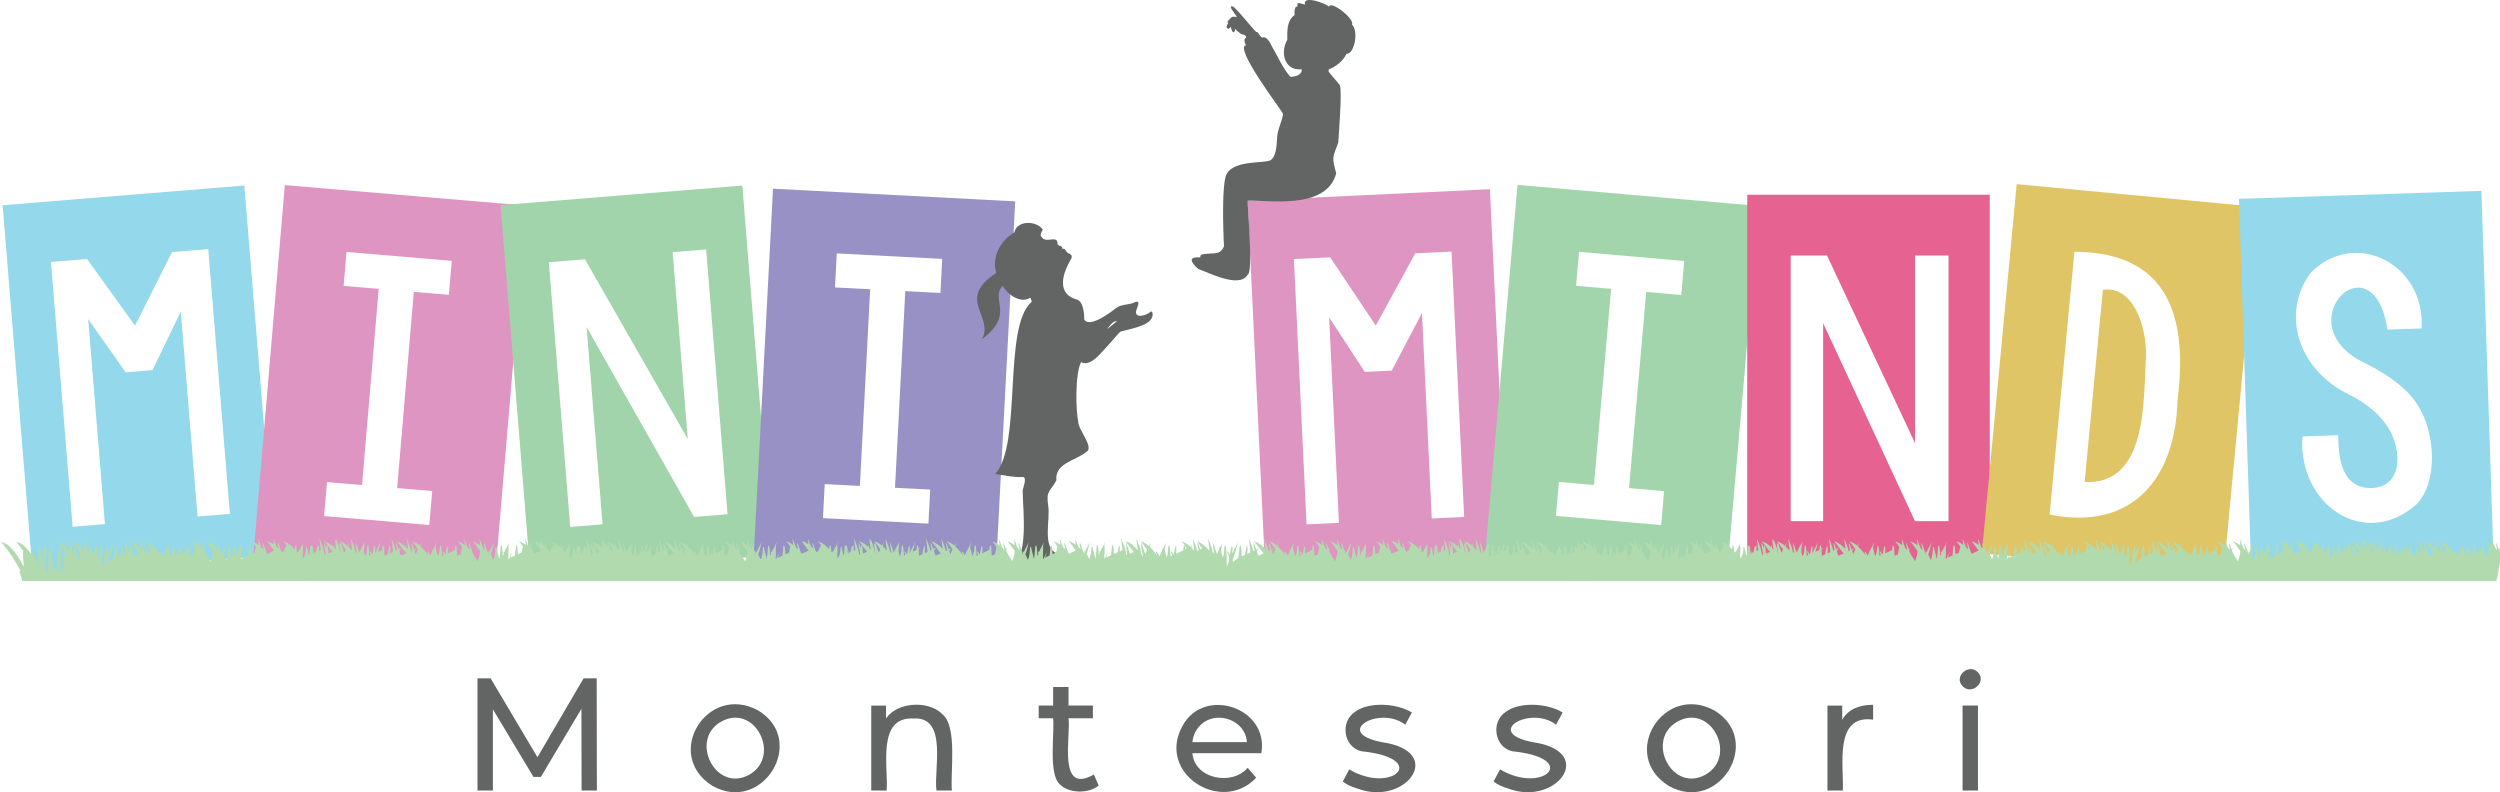<?xml version="1.0" encoding="UTF-8"?><svg id="a" xmlns="http://www.w3.org/2000/svg" width="440" height="139.43" viewBox="0 0 440 139.43"><g><path d="M102.36,139.14l-.03-14.39-7.14,11.99h-1.3l-7.14-11.9v14.3h-2.71v-19.75h2.31l8.24,13.88,8.12-13.88h2.31l.03,19.75h-2.71Z" fill="#636464"/><path d="M125.41,138.32c-8.75-5.43-1.01-18.14,8-13.3,8.76,5.25,.85,18.28-8,13.3Zm6.59-2.05c5.56-3.34,.76-12.65-5.16-9.21-5.62,3.3-.74,12.68,5.16,9.21Z" fill="#636464"/><path d="M165.85,125.69c2.71,2.17,1.38,10.31,1.68,13.44h-2.71c-.53-3.51,2.07-13.06-4.03-12.67-6.54-.39-4.41,8.71-4.74,12.67h-2.71v-14.95h2.6v2.26c2.04-2.95,7.51-3.19,9.92-.75Z" fill="#636464"/><path d="M193.36,138.26c-1.75,1.48-5.28,1.37-6.77-.17-2.16-1.7-.94-9.26-1.24-11.68h-2.54v-2.23h2.54v-3.27h2.71v3.27h4.29v2.23h-4.29c.45,3.02-2.02,13.62,4.46,9.9l.85,1.95Z" fill="#636464"/><path d="M221.99,132.56h-12.13c.39,4.58,7.02,5.78,9.73,2.57l1.5,1.75c-6.2,6.55-17.61-.86-12.96-9.14,3.79-7,15.27-3.2,13.86,4.82Zm-10.59-5.05c-.87,.79-1.39,1.83-1.54,3.1h9.59c-.22-3.89-5.32-5.65-8.05-3.1Z" fill="#636464"/><path d="M238.98,138.81c-1.13-.33-2.01-.75-2.65-1.26l1.13-2.14c7.61,4.5,14.29-1.96,2.13-3.19-3.11-.73-3.8-5.18-1.09-6.95,2.45-1.81,7.33-1.5,9.99,.13l-1.16,2.14c-4.54-3.48-12.99,1.44-3.98,3.1,11.19,1.69,4.05,11.3-4.37,8.17Z" fill="#636464"/><path d="M265.52,138.81c-1.13-.33-2.01-.75-2.65-1.26l1.13-2.14c7.61,4.5,14.29-1.96,2.13-3.19-3.11-.73-3.8-5.18-1.09-6.95,2.45-1.81,7.33-1.5,9.99,.13l-1.16,2.14c-4.54-3.48-12.99,1.44-3.98,3.1,11.19,1.69,4.05,11.3-4.37,8.17Z" fill="#636464"/><path d="M293.7,138.32c-8.75-5.43-1.01-18.14,8-13.3,8.76,5.25,.85,18.28-8,13.3Zm6.59-2.05c5.56-3.34,.76-12.65-5.16-9.21-5.62,3.3-.74,12.68,5.16,9.21Z" fill="#636464"/><path d="M326.31,124.72c.92-.45,2.04-.68,3.36-.68v2.62c-6.97-.99-5.12,8.29-5.33,12.47h-2.71v-14.95h2.6v2.51c.47-.87,1.17-1.52,2.09-1.98Z" fill="#636464"/><path d="M345.45,120.8c-1.71-1.67,1.01-4.12,2.62-2.52,1.71,1.66-1.01,4.16-2.62,2.52Zm-.04,3.38h2.71v14.95h-2.71v-14.95Z" fill="#636464"/></g><g><path d="M48.32,97.7l-5.32-65.05L.46,36.12,5.78,101.18l42.55-3.48ZM8.95,46.1l6.37-.52,8.44,11.74,6.52-12.96,6.37-.52,3.81,46.6-5.69,.47-2.95-36.08-4.98,10.31-4.73,.39-6.59-9.37,2.95,36.08-5.69,.47-3.81-46.6Z" fill="#93d8eb"/><path d="M87.15,101.23l5.52-65.04-42.54-3.61-5.52,65.04,42.54,3.61Zm-29.6-16.38l6.17,.52,2.93-34.53-6.17-.52,.51-5.98,18.52,1.57-.51,5.98-6.17-.52-2.93,34.53,6.17,.52-.51,5.98-18.52-1.57,.51-5.98Z" fill="#df95c1"/><path d="M135.91,97.72l-5.26-65.06-42.55,3.44,5.26,65.06,42.55-3.44Zm-39.33-51.57l6.37-.52,18.1,31.65-2.66-32.9,5.89-.48,3.77,46.6-5.89,.48-18.92-33.43,2.81,34.73-5.69,.46-3.77-46.6Z" fill="#a1d4ab"/><path d="M175.26,100.62l3.42-65.18-42.63-2.23-3.42,65.18,42.63,2.23Zm-30.11-15.42l6.19,.32,1.81-34.61-6.19-.32,.31-5.99,18.56,.97-.31,5.99-6.19-.32-1.81,34.61,6.19,.32-.31,5.99-18.56-.97,.31-5.99Z" fill="#9891c6"/><path d="M265.32,98.5l-3.1-65.2-42.64,2.02,3.1,65.2,42.64-2.02Zm-37.59-52.91l6.38-.3,8.03,12.02,6.95-12.73,6.38-.3,2.22,46.7-5.7,.27-1.72-36.16-5.33,10.14-4.74,.22-6.27-9.59,1.72,36.16-5.7,.27-2.22-46.7Z" fill="#df95c1"/><path d="M303.93,101.28l5.68-65.02-42.53-3.72-5.68,65.02,42.53,3.72Zm-29.56-16.46l6.17,.54,3.02-34.52-6.17-.54,.52-5.98,18.51,1.62-.52,5.98-6.17-.54-3.02,34.52,6.17,.54-.52,5.98-18.51-1.62,.52-5.98Z" fill="#a3d5ac"/><path d="M350.2,99.54V34.27h-42.69V99.54h42.69Zm-35.04-54.57h6.39l15.49,33.01V44.97h5.9v46.75h-5.9l-16.17-34.85v34.85h-5.71V44.97Z" fill="#e66391"/><path d="M377.69,62.76c.17-5.53-2.39-12.58-7.59-11.75l-3.2,33.83c11.09,.52,10.31-14.24,10.79-22.07Z" fill="#dfc565"/><path d="M391.3,101.41l6.14-64.98-42.5-4.02-6.14,64.98,42.5,4.02Zm-26.2-57.1c16.97,.08,19.94,12,18.14,26.22-.38,13.48-7.77,22.98-22.51,20.04l4.37-46.26Z" fill="#dfc565"/><path d="M438.88,98.82l-2.15-65.23-42.67,1.41,2.15,65.23,42.67-1.41Zm-32.23-50.78c7.8-7.93,20.27-1.57,19.55,9.77l-6,.2c-2.6-16.72-18.3-.76-3.87,5.94,4.59,2.3,7.7,4.82,9.3,7.54,2.94,4.71,3.58,13.33-.4,17.35-9.16,7.94-20.78,.02-20.01-12.03l6.29-.21c.06,4.62,.85,9.36,5.92,9.3,6.01-.29,5.17-7.84,2.39-11.36-1.45-1.99-3.56-3.67-6.32-5.07-9.01-4.28-12.11-14.26-6.86-21.42Z" fill="#93d8eb"/></g><path d="M237.94,4.34c.6-.96-3.8-4.37-4.02-3.15-.56-.61-4.72-2.1-4.23-.41-.7,0-1.45-.78-1.36,.42-.52-.27-.54,1.1-.48,1.43-1.4,1.05-1.3,2.84-1.29,4.39-1.29,2.2-.5,5.5,2.52,5.17,.19,.99-1.23,1.36-1.98,1.32-1.27-1.37-2.32-3.81-3.29-5.43-.26-.58-.91-1.81-1.67-1.46-.09,0-.52-.48-.64-.68-.11-.33-.22-.31-.41-.3-.73-.72-3.15-3.78-4-4.45-1.37-.51,.72,1.67,.56,1.84,0,0-.7-.28-1.06,.15-.39,.48-.77,.7-.41,.84,0,0-.41,.63-.26,.89,.3,.4,.62-.06,.69-.23,0,0,.23,1.23,.57,.97,.34-.26,.1-.66,.1-.66,0,0,.91,1.01,1.46,1.09,.55,.08,.61,.5,.59,.54-.54,.2-.23,1.16,0,1.33-2.3,.28,6.12,11.32,6.33,11.84,.55,.41-.79,2.65-.88,4.29-.09,1.64-.18,3.49-1.18,4.12-1,.64-7.21-.21-7.94,3.06-.73,3.27-.24,12.06-.24,12.06,0,0-.35,1.13-1.37,1.22-1.22,.19-3.05-.05-2.77,.75-2.09-.12-1.88,.73-.39,2.05,1.57,.49,7.26,3.55,8.7,1,1.04-.36-.09-12.19,0-13.02,3.06-.22,13.88,1.82,15.58-4.82-.75-2.83-.7-2.63,.36-5.39,0-.42,.76-9.27,.26-10.14-.63-.84-1.36-1.56-1.98-2.4,.02-.12,.04-.24,.07-.36,1.32-.54,2.46-1.43,3.1-2.73,1.48,.01,2.14-4.15,.96-5.15Z" fill="#636464"/><path d="M202.45,54.9c-.48,.48-2.37,1.18-2.52,.15-.04-.61,.57-1.29,.39-1.86-.13-.15-.38-.09-.57-.01-1.04,.54-2.33,.3-3.26,1.01-1.16,.88-4.66,3.53-5.66,2.08,0,0,.07-3-1.18-3.51-3.9-1.01-2.56-4.78-1.15-7.17,.36-.59-.1-.92-.61-1.08-.29-.23-.44-.95-.92-.68,.09-.64-.64-.44-.85-.87,.13-1.65-1.92-.16-2.65-1.09-.62-.45-.16-.98,.06-1.47-1.12-1.61-4.58-1.66-5,.5-2.6,1.55-3.97,4.41-3.2,7.14-7.17,4.69-.27,7.62-2.51,11.67,5.93-4.46,1.36-6.99,3.66-9.39,.84,1.52,3.15,3.18,4.85,2.07,.13,.2,.18,.49,.26,.72-5.18,4.35-1.63,25.05-6.43,30.3,1.25,.2,3.45,.66,4.83,.54,.85-.04,.07,1.95,0,2.34,.08,4.16,.81,9.14-1.01,12.98l10.11-.24c-1.16-.61-2.32-1.25-3.49-1.84-2.06-1.42-.74-5.84-1.11-8.16-.44-2.84,.38-2.42,1.44-4.51-.33-2.98,3.35-3.43,5.24-4.96,1.52-.81-1.46-3.9-1.41-5.44-.38-1.58-.61-8.13,.51-10.41,0,0,1.08,1.02,3.29-1.34,2.21-2.36,3.32-3.77,3.61-3.99,1.11-.37,4.78-.91,5.49-2.33,.44-.74,.1-1.5-.22-1.15Zm-7.61,3.06c.48-.67,1.04-1.5,1.75-1.44l-1.75,1.44Z" fill="#636464"/><g><path d="M280.78,100.29c.03-.16,.22-1.63,.21-1.23,0-.77,.26-1.58-.08-2.31,.07-.09,.18-.17,.19-.29,0,0-.23,.14-.24,.15-.5-1.6-.53-1.23-.27,.17h-.01c-.56-.51-.61-1.34-.96-2,.04,.35,.11,.85,.13,1.2-.33-.34-.77-.5-1.18-.68-.04-.05-.07,.06-.04,.06,.3,.24,.46,.6,.69,.91-.11,.42-.2,.85-.26,1.28-.2,.08-.4,.17-.59,.26,0-.34-.04-.78-.07-1.12,.05-.06,.13-.13,.14-.22-.02,0-.13,.08-.15,.09-.04-.12,0-.75-.24-.51-.06,.2-.05,.5-.09,.71-.32,.19-.9,.46-1.25,.61,.1-2.17-.19-1.31-.42,.18l-.05,.02c-.09-.16-.24-.36-.34-.51h0c-.28,0,.07,.46,.08,.62-.09,.04-.18,.08-.27,.12-.03-.14-.03-2.32-.35-1.7-.06,.56-.05,1.25-.39,1.74-.15-.5-.27-1.06-.38-1.55,0,0,0,0,0-.02,.08-.31,.16-.64,.21-.9-.01,0,0,0,0,0-.31,.77-.8,1.53-1.11,2.37-.12-.23-.29-.48-.44-.68-.29-.04,.08,.52,.09,.68-.41-.58-.88-1.13-1.39-1.59,.06-.27,.14-.57,.18-.78-.01,0,0,0,0,0-.05,.2-.19,.47-.31,.66-.35-.36-.81-.55-1.25-.74-.04-.05-.07,.06-.04,.06,.4,.35,.61,.88,.98,1.27-.13,.28-.27,.6-.4,.91-.06-.2-.13-.4-.2-.6,.12-.15,.31-.29,.36-.48-.03,.02-.41,.25-.44,.27-.55-1.73-.58-1.41-.29,.16l-.22,.11c-.18-.77-.47-1.5-.78-2.22,.08,.59,.13,1.26,.21,1.84-.52-.57-1.14-1.07-1.87-1.33-.04-.05-.07,.06-.04,.06,.57,.64,1.03,1.4,1.6,2.05-.28,.12-.66,.28-.94,.4-.09-.29-.19-.58-.29-.87,.12-.15,.31-.29,.36-.48,0,0-.24,.15-.25,.16,.04-.04,.08-.1,.08-.16,0,0-.29,.18-.3,.18-.52-1.64-.55-1.29-.27,.17,0,0-.22,.11-.22,.11-.18-.74-.46-1.45-.76-2.15,.09,.78,.2,1.61,.25,2.4-.06,.03-.44,.2-.49,.22,.1-2.21-.2-1.34-.43,.18-.2,.08-.39,.17-.58,.25,0-.34-.04-.75-.07-1.08,.07-.09,.18-.17,.19-.29,0,0-.2,.12-.21,.13-.05-.13,.01-.77-.25-.55-.07,.21-.06,.53-.09,.76-.1,.06-.61,.31-.7,.35,.22-.77,.31-1.19,.45-1.78,0,0,0,0,0,0h0s0,0,0,0c0,0,0,0,0,0-.01,0,0,0,0,0h0c-.24,.67-.7,1.29-.96,2.01h-.02c.1-2.2-.2-1.33-.43,.19h-.03c-.09-.16-.24-.36-.35-.52-.29-.05,.07,.49,.08,.65-.09,.04-.19,.08-.28,.12,0-.14-.07-2.49-.36-1.67-.07,.56-.03,1.28-.36,1.77-.38-.84-.21-1.76,.04-2.55,0,0,0,0,0,0,0,0,0,0,0,0h0s0,0,0,0c-.01,0,0,0,0,0h0c-.05,.21-.2,.48-.32,.69,.06-.25,.13-.51,.16-.69-.01,0,0,0,0,0h0s0,0,0,0c-.23,.65-.67,1.23-.92,1.93-.81-2.43-.79-2.19-.41,.16-.07-.11-.2-.3-.28-.4,0,0,0,0,0,0-.17-.78-.47-1.54-.79-2.27,.09,.69,.16,1.43,.23,2.12-.22-.25-.44-.48-.69-.7,.07-.29,.15-.6,.19-.83-.01,0,0,0,0,0h0s0,0,0,0c-.06,.21-.2,.49-.33,.7-.36-.37-.83-.59-1.29-.78-.04-.05-.07,.06-.04,.06,.42,.37,.63,.92,1.02,1.32-.09,.19-.19,.42-.28,.63-.14-.3-.76-2.58-.66-1.42-.45-1.26,.12,1.6,.13,1.95-.09-.43-.17-.9-.3-1.32,0-.01,0-.04,.01-.05h-.02c-.16-.57-.4-1.12-.64-1.68,.02,.15,.06,.45,.07,.59-.08-.18-.17-.41-.25-.59,.09,.61,.13,1.3,.22,1.92-.09-.1-.18-.2-.28-.29,.04-.31-.05-.7-.17-.16-.41-.43-.94-.75-1.49-.96-.04-.05-.07,.06-.04,.06,.51,.51,.83,1.2,1.34,1.71,0,.03-.01,.06-.02,.09-.14,.06-.53,.24-.67,.29-.02-.43-.08-.95-.14-1.37-.2-.33-.24,.28-.24,.41-.13-.33-.22-.68-.36-1-.15,.69,.33,1.48,.19,2.2-.04,.02-.08,.03-.11,.05-.05-.34-.13-.72-.23-1.05,.05-.06,.13-.13,.14-.22-.01,0-.15,.09-.17,.1-.16-.61-.42-1.2-.66-1.78,.09,.66,.15,1.39,.23,2.05l-.29,.15c0-.27,.06-1.51-.17-.71-.04-.85-.35,.72-.39,.98l-.1,.05c-.05-.06-.11-.17-.16-.23-.2-.08-.08,.23-.04,.31l-.18,.08c-.04-.14-.03-1.79-.32-1.4-.33-.38-.27,1.55-.36,1.7-.02,0-.04,.02-.06,.03-.17-.49-.23-1.08-.4-1.53-.12-.07-.13,.12-.14,.2-.01,.71-.1,1.17-.49,1.83-.25-.69,.11-1.62-.11-2.3,.05-.23,.11-.43,.14-.6-.01,0,0,0,0,0-.2,.6-.6,1.1-.85,1.75,0,0-.04-.06-.05-.06-.16-.08-.12,.16-.07,.24-.06-.07-.12-.15-.18-.22-.02-.29-.07-.73-.11-1.01-.25-.34-.23,.45-.26,.58-.36-.37-.77-.78-1.22-1.05,.02-.08,.04-.17,.05-.23-.01,0,0,0,0,0h0s0,0,0,0c0,0-.05,.16-.08,.21-.12-.04-.77-.42-.69-.23,.21,.17,.35,.39,.49,.62-.22,.35-.38,.71-.57,1.14,0,0-.04-.06-.05-.06-.16-.08-.12,.16-.07,.24-.45-.49-.5-1.22-.78-1.81-.12,.29,.05,.7,.09,1.02-.13-.13-.27-.26-.41-.38-.14-.46-.34-.9-.53-1.34,.03,.27,.1,.72,.11,.99-.14-.11-.98-.59-.98-.42-.07-.02-.23-.14-.17,0,.47,.44,.74,1.07,1.19,1.53,0,0,0,0,0,0-.35,.19-.89,.43-1.25,.58-.32-.62-.46-1.35-.74-1.99-.13,.37,.09,.84,.12,1.24-.05-.05-.09-.1-.14-.15,.03-.03,.05-.08,.05-.12-.02,.01-.09,.06-.11,.07-.06-.06-.12-.12-.18-.17-.16-.54-.39-1.06-.6-1.57,.04,.33,.11,.81,.12,1.15-.11-.16-1.2-.78-1.16-.57,.28,.22,.44,.56,.65,.85-.1,.35-.17,.7-.23,1.06-.13,.06-.51,.22-.64,.28-.03-.14-.03-1.96-.34-1.47-.06,.41-.12,1.29-.18,1.7-.27,.12-.55,.25-.81,.4,.13-.4,.26-.72,.35-1.05,0,0,0,0,0,0-.11,.22-.39,.79-.58,1.18-.05,.03-.09,.06-.14,.09,.03-.79,.06-1.59,.04-2.38,.05-.23,.11-.46,.14-.63-.01,0,0,0,0,0-.21,.61-.62,1.14-.87,1.8-.02-.03-.06-.09-.08-.11-.22-.08-.06,.26-.02,.36-.06,.13-.12,.27-.18,.41-.02-.57-.06-1.22-.16-1.77-.31-.35-.25,1.15-.31,1.26-.02,.16-.11,.91-.12,1.06-.18-.67-.38-1.35-.51-2.04,0-.14-.19-.14-.18,.02-.04,.7-.07,1.56-.39,2.16-.12-.3-.28-.63-.44-.91,.29-.85,.45-1.58,.59-2.24-.01,0,0,0,0,0-.21,.61-.62,1.14-.87,1.8-.02-.03-.06-.09-.08-.11-.22-.08-.06,.26-.02,.36-.02,.04-.03,.07-.05,.11-.25-.67-.46-1.37-.72-2.03-.13,.39,.11,.89,.13,1.31-.57-.52-.62-1.35-.98-2.02,.04,.35,.11,.85,.13,1.2-.11-.17-1.25-.84-1.22-.62,.47,.44,.74,1.07,1.19,1.53,.06,.6-.26,1.44-.41,1.86-.38-.67-.9-1.24-1.08-2,.07-.09,.18-.17,.19-.29,0,0-.23,.14-.24,.15-.5-1.59-.53-1.23-.27,.17h-.01c-.56-.51-.61-1.34-.96-2,.04,.35,.11,.85,.13,1.2-.11-.17-1.24-.84-1.22-.62,.3,.24,.46,.6,.69,.91-.11,.42-.2,.85-.26,1.28-.2,.08-.4,.17-.59,.26,0-.34-.04-.78-.07-1.12,.05-.06,.13-.13,.14-.22-.02,0-.13,.08-.15,.09-.05-.13,0-.74-.24-.51-.06,.2-.05,.5-.09,.71-.32,.19-.9,.46-1.25,.61,.1-2.17-.19-1.31-.42,.18l-.05,.02c-.09-.16-.24-.36-.34-.51-.28-.05,.06,.47,.07,.62-.09,.04-.18,.08-.27,.12,0-.13-.07-2.46-.36-1.65-.05,.54-.05,1.21-.38,1.69-.15-.5-.27-1.07-.39-1.57,.08-.31,.16-.64,.21-.9-.01,0,0,0,0,0-.31,.77-.8,1.53-1.11,2.37-.12-.23-.29-.48-.44-.68-.29-.04,.08,.52,.09,.68-.41-.58-.88-1.13-1.39-1.59,.06-.27,.14-.57,.18-.78-.01,0,0,0,0,0h0s0,0,0,0c-.05,.2-.19,.47-.31,.66-.11-.17-1.32-.92-1.29-.68,.4,.35,.61,.88,.98,1.27-.13,.28-.27,.6-.4,.91-.06-.2-.13-.4-.2-.6,.12-.15,.31-.29,.36-.48-.02,.01-.41,.26-.44,.27-.55-1.73-.58-1.41-.29,.16l-.22,.11c-.17-.77-.47-1.5-.78-2.22,.09,.59,.12,1.26,.21,1.84-.52-.57-1.13-1.07-1.87-1.33-.04-.05-.07,.06-.04,.06,.57,.64,1.03,1.4,1.6,2.05-.28,.12-.66,.28-.94,.4-.09-.29-.19-.58-.29-.87,.12-.15,.31-.29,.36-.48-.03,.02-.41,.25-.44,.27-.55-1.73-.58-1.41-.29,.16l-.22,.11c-.17-.77-.47-1.5-.78-2.22,.09,.81,.22,1.66,.25,2.47-.12,.06-.37,.16-.5,.22,.11-2.33-.2-1.42-.43,.19-.19,.08-.38,.17-.57,.26-.04-.61-.02-1.34-.2-1.91-.38-.04-.13,1.91-.53,2.3-.28,.17-.55,.37-.8,.58-.03-.08-.06-.16-.09-.24,.38-1.07,.75-2.32,.94-3.27-.01,0,0,0,0,0h0c-.25,.68-.71,1.32-.98,2.06,.11-2.28-.2-1.36-.43,.19-.1-.19-.26-.4-.37-.57-.11-.08-.14,.1-.09,.17,.46,.85,.4,1.63-.1,2.45-.02-.41,.09-4.07-.35-3.64-.13,.61-.07,1.46-.34,2.04-.4-.91-.28-1.85,0-2.71-.01,0,0,0,0,0h0c-.08,.3-.26,.59-.44,.9-.11-.14-.17,.07-.16,.17-.03,.38-.29,.72-.42,1.1-.71-2.13-.97-2.97-.49-.07-.07-.11-.2-.3-.28-.4,0,0,0,0,0,0-.17-.78-.47-1.54-.79-2.27,.09,.69,.16,1.43,.23,2.12-.53-.58-1.52-1.61-2.16-1.54,.37,.3,.55,.78,.87,1.13l-.34,.21c-.54-1.7-.57-1.37-.29,.17l-.22,.11c-.17-.76-.47-1.49-.77-2.2,.09,.69,.16,1.43,.23,2.12-.15-.17-.3-.34-.47-.49,.04-.31-.05-.7-.17-.16-.41-.43-.94-.75-1.49-.96-.04-.05-.07,.06-.04,.06,.37,.3,.55,.78,.87,1.13l-.27,.16c-.05-.13,0-.86-.26-.61-.07,.23-.06,.58-.1,.82-.34,.18-.89,.43-1.24,.58,.11-2.27-.2-1.39-.43,.18-.1-.19-.26-.4-.37-.57-.29-.04,.08,.52,.09,.69-.1,.04-.2,.09-.29,.13-.02-.58-.07-1.24-.16-1.81-.38-.48-.21,1.82-.52,2-.13-.47-.27-.95-.36-1.43,.11-.49,.22-.88,.3-1.28-.01,0,0,0,0,0h0s0,0,0,0c-.08,.29-.25,.57-.42,.86-.26,.29-.49,1.19-.77,1.68-.15-.29-.35-.61-.54-.86-.29-.04,.08,.52,.09,.68-.19-.27-.39-.52-.6-.77,0-.02,0-.04,.01-.06h0s0,0,0,0c0,0,0,0,0,0h0s-.04-.04-.03-.02c0,0-.01,.03-.02,.04-.2-.23-.4-.44-.62-.64,.08-.32,.16-.65,.21-.92-.01,0,0,0,0,0h0s0,0,0,0c-.07,.24-.22,.52-.37,.77-.38-.39-.88-.65-1.37-.85-.04-.05-.07,.06-.04,.06,.44,.4,.67,.99,1.09,1.41-.11,.25-.23,.5-.34,.77-.22-.68-.47-1.36-.7-2.04-.14,.72,.27,1.72,.29,2.54-.33-.37-.3-.91-.45-1.36,.05-.06,.13-.13,.14-.22-.01,0-.15,.09-.17,.1-.16-.61-.42-1.2-.66-1.78,.09,.66,.15,1.39,.23,2.05-.5-.54-1.5-1.55-2.1-1.47,.53,.54,.89,1.26,1.42,1.81-.16,.07-.53,.24-.69,.3-1.02-2.92-.67-2.13-.5,.22-.04,.02-.08,.03-.11,.05-.05-.34-.13-.72-.23-1.05,.05-.06,.13-.13,.14-.22-.01,0-.15,.09-.17,.1-.16-.61-.42-1.2-.66-1.78,.09,.66,.15,1.39,.23,2.05l-.47,.24c.08-1.75-.19-.96-.38,.17-.15,.07-.49,.22-.65,.28-.03-.14-.03-1.93-.34-1.45-.05,.4-.12,1.28-.18,1.67-.29,.13-.59,.26-.87,.42,.13-.4,.24-.71,.35-1.04,0,0,0,0,0,0,0,0,0,0,0,0-.11,.22-.39,.79-.58,1.18-.03,.02-.05,.03-.08,.05-.02-.77,.15-1.67,0-2.38,.05-.23,.11-.43,.14-.6-.01,0,0,0,0,0-.2,.6-.6,1.1-.85,1.75,0,0-.04-.06-.05-.06-.18-.08-.09,.2-.05,.28-.05,.12-.1,.24-.16,.36-.02-.53-.06-1.14-.16-1.66-.31-.35-.25,1.15-.31,1.26-.02,.16-.11,.91-.12,1.06-.18-.67-.38-1.35-.51-2.04,0-.14-.19-.14-.18,.02,0,.68-.15,1.52-.41,2.1-.12-.3-.29-.62-.45-.9,.28-.85,.43-1.52,.57-2.17-.01,0,0,0,0,0-.2,.6-.6,1.1-.85,1.75,0,0-.04-.06-.05-.06-.18-.08-.09,.2-.05,.28-.02,.04-.04,.09-.06,.13-.32-.62-.46-1.35-.74-1.99-.13,.37,.09,.84,.12,1.24-.05-.05-.09-.1-.14-.15,.03-.03,.05-.08,.05-.12-.02,.01-.09,.06-.11,.07-.06-.06-.12-.12-.18-.17-.16-.54-.39-1.06-.6-1.57,.04,.33,.11,.81,.12,1.15-.11-.16-1.19-.78-1.16-.57,.47,.44,.74,1.07,1.19,1.53,0,0,0,0,0,0-.35,.19-.89,.43-1.25,.58-.32-.62-.46-1.35-.74-1.99-.13,.37,.09,.84,.12,1.24-.05-.05-.09-.1-.14-.15,.03-.03,.05-.08,.05-.12-.02,.01-.09,.05-.11,.07-.06-.06-.12-.12-.18-.17-.16-.54-.39-1.06-.6-1.57,.04,.33,.11,.81,.12,1.15-.11-.16-1.2-.78-1.16-.57,.28,.22,.44,.56,.65,.85-.1,.35-.17,.7-.23,1.06-.13,.06-.51,.22-.64,.28-.03-.14-.03-1.96-.34-1.47-.06,.41-.12,1.29-.18,1.7-.27,.12-.55,.25-.81,.4,.13-.4,.26-.72,.35-1.05,0,0,0,0,0,0-.11,.22-.39,.79-.58,1.18-.05,.03-.09,.06-.14,.09,.03-.79,.06-1.59,.04-2.38,.05-.23,.11-.46,.14-.63-.01,0,0,0,0,0-.21,.61-.62,1.14-.87,1.8-.02-.03-.06-.09-.08-.11-.22-.08-.06,.26-.02,.36-.06,.13-.12,.27-.18,.41-.02-.57-.06-1.22-.16-1.77-.31-.35-.25,1.15-.31,1.26-.02,.16-.11,.91-.12,1.06-.18-.67-.38-1.35-.51-2.04,0-.14-.19-.14-.18,.02-.04,.7-.07,1.56-.39,2.16-.12-.3-.28-.63-.44-.91,.29-.85,.44-1.58,.59-2.24-.01,0,0,0,0,0-.21,.61-.62,1.14-.87,1.8-.02-.03-.06-.09-.08-.11-.22-.08-.06,.26-.02,.36-.02,.04-.03,.07-.05,.11-.25-.67-.46-1.37-.72-2.03-.13,.39,.11,.89,.13,1.31-.57-.52-.62-1.35-.98-2.02,.04,.35,.11,.85,.13,1.2-.13-.17-1.22-.83-1.22-.62,.47,.44,.74,1.07,1.19,1.53,.06,.6-.26,1.44-.41,1.86-.38-.67-.9-1.24-1.08-2,.07-.09,.18-.17,.19-.29,0,0-.23,.14-.24,.15-.5-1.59-.53-1.23-.27,.17h-.01c-.56-.51-.61-1.34-.96-2,.04,.35,.11,.85,.13,1.2-.13-.17-1.22-.83-1.22-.62,.3,.24,.46,.6,.69,.91-.11,.42-.2,.85-.26,1.28-.2,.08-.4,.17-.59,.26,0-.34-.04-.78-.07-1.12,.05-.06,.13-.13,.14-.22-.02,0-.13,.08-.15,.09-.04-.12,0-.75-.24-.51-.07,.2-.05,.5-.09,.71-.32,.19-.9,.46-1.25,.61,.1-2.17-.19-1.31-.42,.18l-.05,.02c-.09-.16-.24-.36-.34-.51-.28-.05,.06,.47,.07,.62-.09,.04-.18,.08-.27,.12-.02-.14-.03-2.32-.35-1.7-.06,.56-.05,1.25-.39,1.74-.15-.5-.27-1.07-.39-1.57,.08-.31,.16-.64,.21-.9-.01,0,0,0,0,0-.31,.77-.8,1.53-1.11,2.37-.12-.23-.29-.48-.44-.68-.29-.04,.08,.52,.09,.68-.41-.58-.88-1.13-1.39-1.59,.06-.27,.14-.57,.18-.78-.01,0,0,0,0,0-.05,.2-.19,.47-.31,.66-.35-.36-.81-.55-1.25-.74-.04-.05-.07,.06-.04,.06,.4,.35,.61,.89,.98,1.27-.13,.28-.27,.6-.4,.91-.06-.2-.13-.4-.2-.6,.12-.15,.31-.29,.36-.48-.03,.02-.41,.25-.44,.27-.55-1.73-.58-1.41-.29,.16l-.22,.11c-.17-.77-.47-1.5-.78-2.22,.08,.59,.13,1.26,.21,1.84-.52-.57-1.14-1.07-1.87-1.33-.04-.05-.07,.06-.04,.06,.57,.64,1.03,1.4,1.6,2.05-.28,.12-.66,.28-.94,.4-.09-.29-.19-.58-.29-.87,.12-.15,.31-.29,.36-.48,0,0-.24,.15-.25,.16,.04-.04,.08-.1,.08-.16,0,0-.28,.18-.3,.18-.52-1.63-.55-1.28-.27,.17,0,0-.22,.11-.22,.11-.18-.74-.46-1.45-.76-2.15,.09,.78,.2,1.61,.25,2.4-.06,.03-.44,.2-.49,.22,.1-2.2-.2-1.34-.43,.18-.2,.08-.39,.17-.58,.25,0-.34-.04-.75-.07-1.08,.07-.09,.18-.17,.19-.29,0,0-.2,.12-.21,.13-.05-.13,.01-.77-.25-.55-.07,.21-.06,.53-.09,.76-.1,.05-.61,.31-.7,.35,.22-.77,.31-1.19,.45-1.78,0,0,0,0,0,0h0s0,0,0,0h0s0,0,0,0c-.01,0,0,0,0,0h0c-.24,.67-.7,1.29-.96,2.01h-.02c.1-2.2-.2-1.33-.43,.19h-.03c-.09-.16-.25-.37-.35-.52-.29-.05,.06,.49,.08,.65-.09,.04-.19,.08-.28,.12,0-.13-.07-2.49-.36-1.67-.07,.56-.03,1.28-.36,1.77-.38-.84-.21-1.76,.04-2.55,0,0,0,0,0,0h0s0,0,0,0h0s0,0,0,0c-.01,0,0,0,0,0h0c-.06,.21-.2,.48-.32,.69,.06-.25,.12-.51,.16-.69-.01,0,0,0,0,0h0s0,0,0,0c-.23,.64-.67,1.23-.92,1.93-.81-2.43-.79-2.19-.41,.16-.07-.11-.2-.3-.28-.4,0,0,0,0,0,0-.17-.78-.47-1.54-.79-2.27,.09,.69,.16,1.43,.23,2.12-.22-.25-.44-.48-.69-.7,.07-.29,.15-.6,.19-.83-.01,0,0,0,0,0h0s0,0,0,0c-.06,.21-.2,.49-.33,.7-.36-.37-.83-.59-1.29-.78-.04-.05-.07,.06-.04,.06,.42,.37,.63,.92,1.02,1.32-.09,.19-.19,.42-.28,.63-.14-.3-.77-2.58-.66-1.42-.45-1.26,.12,1.6,.13,1.95-.09-.43-.17-.9-.3-1.32,0-.01,0-.04,.01-.05h-.02c-.16-.57-.4-1.12-.63-1.68,.02,.15,.06,.45,.07,.59-.08-.18-.17-.41-.25-.59,.09,.61,.13,1.3,.22,1.92-.09-.1-.18-.2-.28-.29,.04-.31-.05-.7-.17-.16-.41-.43-.94-.75-1.49-.96-.04-.05-.07,.06-.04,.06,.51,.51,.83,1.2,1.34,1.71,0,.03-.01,.06-.02,.09-.14,.06-.53,.24-.67,.29-.02-.43-.08-.95-.14-1.37-.2-.33-.24,.28-.24,.41-.13-.33-.22-.68-.36-1-.15,.69,.33,1.47,.19,2.2-.04,.02-.08,.03-.11,.05-.05-.34-.13-.72-.23-1.05,.05-.06,.13-.13,.14-.22-.01,0-.15,.09-.17,.1-.16-.61-.42-1.2-.66-1.78,.09,.66,.15,1.39,.23,2.05l-.29,.15c0-.27,.06-1.51-.17-.71-.04-.85-.35,.72-.39,.98l-.1,.05c-.05-.06-.11-.17-.16-.23-.2-.08-.08,.23-.04,.31l-.18,.08c-.04-.14-.03-1.79-.32-1.4-.33-.38-.27,1.55-.36,1.7-.02,0-.04,.02-.06,.03-.17-.49-.23-1.08-.4-1.53-.12-.07-.13,.11-.14,.2-.01,.71-.09,1.17-.49,1.83-.25-.69,.11-1.62-.11-2.3,.05-.23,.11-.43,.14-.6-.01,0,0,0,0,0-.2,.6-.6,1.1-.85,1.75,0,0-.04-.06-.05-.06-.16-.08-.12,.16-.07,.24-.06-.07-.12-.15-.18-.22-.02-.29-.07-.73-.11-1.01-.25-.34-.23,.45-.26,.58-.36-.37-.77-.78-1.22-1.05,.02-.08,.04-.17,.05-.23-.01,0,0,0,0,0,0,0-.05,.16-.08,.22-.12-.04-.77-.42-.69-.23,.21,.17,.35,.39,.49,.62-.22,.35-.38,.71-.57,1.14,0,0-.04-.06-.05-.06-.16-.08-.12,.16-.07,.24-.45-.49-.5-1.22-.78-1.81-.12,.29,.05,.7,.09,1.02-.13-.13-.27-.26-.41-.38-.14-.46-.34-.9-.53-1.34,.03,.27,.1,.72,.11,.99-.14-.11-.98-.59-.98-.42-.07-.02-.23-.14-.17,0,.47,.44,.74,1.07,1.19,1.53,0,0,0,0,0,0-.35,.19-.89,.43-1.25,.58-.32-.62-.46-1.35-.74-1.99-.13,.37,.09,.84,.12,1.24-.05-.05-.09-.1-.14-.15,.03-.03,.05-.08,.05-.12-.02,.01-.09,.06-.11,.07-.06-.06-.12-.12-.18-.17-.16-.54-.39-1.06-.6-1.57,.04,.33,.11,.81,.12,1.15-.11-.16-1.2-.78-1.16-.57,.28,.22,.44,.56,.65,.85-.1,.35-.17,.7-.23,1.06-.13,.06-.51,.22-.64,.28-.03-.14-.03-1.96-.34-1.47-.06,.41-.12,1.29-.18,1.7-.27,.12-.55,.25-.81,.4,.13-.4,.26-.72,.35-1.05,0,0,0,0,0,0-.11,.22-.39,.79-.58,1.18-.05,.03-.09,.06-.14,.09,.03-.79,.06-1.59,.04-2.38,.05-.23,.11-.46,.14-.63-.01,0,0,0,0,0-.21,.61-.62,1.14-.87,1.8-.02-.03-.06-.09-.08-.11-.22-.08-.06,.26-.02,.36-.06,.13-.12,.27-.18,.41-.02-.57-.06-1.22-.16-1.77-.31-.35-.25,1.15-.31,1.26-.02,.16-.11,.91-.12,1.06-.18-.67-.38-1.35-.51-2.04,0-.14-.19-.14-.18,.02-.04,.7-.07,1.56-.39,2.16-.12-.3-.28-.63-.44-.91,.29-.85,.45-1.58,.59-2.24-.01,0,0,0,0,0-.21,.61-.62,1.14-.87,1.8-.02-.03-.06-.09-.08-.11-.22-.08-.06,.26-.02,.36-.02,.04-.03,.07-.05,.11-.25-.67-.46-1.37-.72-2.03-.13,.39,.11,.89,.13,1.31-.57-.52-.62-1.35-.98-2.02,.04,.35,.11,.85,.13,1.2-.11-.17-1.24-.84-1.22-.62,.47,.44,.74,1.07,1.19,1.53,.06,.6-.26,1.44-.41,1.86-.38-.67-.9-1.24-1.08-2,.07-.09,.18-.17,.2-.29,0,0-.23,.14-.24,.15-.5-1.59-.53-1.23-.27,.17h-.01c-.56-.51-.61-1.34-.96-2,.04,.35,.11,.85,.13,1.2-.11-.17-1.25-.84-1.22-.62,.3,.24,.46,.6,.69,.91-.11,.42-.2,.85-.26,1.28-.2,.08-.4,.17-.59,.26,0-.34-.04-.78-.07-1.12,.05-.06,.13-.13,.14-.22-.02,0-.13,.08-.15,.09-.05-.13,0-.74-.24-.51-.06,.2-.05,.5-.09,.71-.32,.19-.9,.46-1.25,.61,.1-2.17-.19-1.31-.42,.18l-.05,.02c-.09-.16-.24-.36-.34-.51-.28-.05,.06,.47,.07,.62-.09,.04-.18,.08-.27,.12,0-.13-.07-2.46-.36-1.65-.05,.54-.06,1.21-.38,1.69-.15-.5-.27-1.07-.39-1.57,.08-.31,.16-.64,.21-.9-.01,0,0,0,0,0h0c-.31,.77-.8,1.53-1.11,2.36-.12-.23-.29-.48-.44-.68-.29-.04,.08,.52,.09,.68-.41-.58-.87-1.13-1.39-1.58,.06-.27,.14-.57,.18-.78-.01,0,0,0,0,0h0c-.05,.2-.19,.47-.31,.66-.35-.36-.81-.55-1.25-.74-.04-.05-.07,.06-.04,.06,.4,.35,.61,.88,.98,1.27-.13,.28-.27,.6-.4,.91-.06-.2-.13-.4-.2-.6,.12-.15,.31-.29,.36-.48-.02,.02-.41,.25-.44,.27-.55-1.73-.58-1.41-.29,.16l-.22,.11c-.17-.77-.47-1.5-.78-2.22,.08,.59,.13,1.26,.21,1.84-.52-.57-1.14-1.07-1.87-1.33-.04-.05-.07,.06-.04,.06,.57,.64,1.03,1.4,1.6,2.05-.28,.12-.66,.28-.94,.4-.09-.29-.19-.58-.29-.87,.12-.15,.31-.29,.36-.48-.03,.02-.41,.25-.44,.27,0,0,0-.01,0-.02,.06-.08,.16-.15,.17-.26-.01,0-.19,.12-.21,.13-.49-1.56-.53-1.22-.27,.16-.05,.04-.17,.1-.23,.13-.18-.72-.45-1.42-.75-2.1,.09,.77,.2,1.58,.25,2.35l-.49,.22c.1-2.15-.19-1.29-.42,.18-.19,.08-.4,.17-.59,.26-.01-.35-.04-.79-.08-1.15,.05-.05,.09-.11,.1-.18-.02,.01-.1,.06-.11,.07-.04-.13,0-.71-.24-.49-.06,.2-.05,.48-.08,.69-.08,.06-.59,.32-.69,.37,.21-.74,.3-1.15,.43-1.72,0,0,0,0,0,0,0,0,0,0,0,0h0s0,0,0,0c-.01,0,0,0,0,0h0c-.23,.65-.68,1.25-.94,1.96l-.04,.02c.1-2.15-.19-1.29-.42,.18l-.06,.02c-.09-.15-.23-.35-.33-.49-.28-.03,.05,.45,.07,.61-.09,.04-.18,.08-.27,.12,0-.13-.07-2.44-.36-1.63-.04,.55-.06,1.13-.39,1.63-.37-.79-.13-1.67,.08-2.41,0,0,0,0,0,0,0,0,0,0,0,0h0s0,0,0,0c-.01,0,0,0,0,0h0c-.08,.3-.26,.59-.44,.9,0-.02-.02-.03-.03-.03,.07-.3,.15-.62,.2-.87-.01,0,0,0,0,0h0s0,0,0,0c-.21,.61-.61,1.13-.86,1.79-.84-2.54-.67-1.69-.37,.3-.07-.11-.2-.3-.28-.4,0,0,0,0,0,0-.17-.78-.47-1.54-.79-2.27,.09,.69,.16,1.43,.23,2.12-.24-.28-.5-.54-.77-.78,.06-.26,.14-.55,.17-.75-.01,0,0,0,0,0h0s0,0,0,0c-.05,.19-.18,.45-.29,.64-.11-.17-1.29-.89-1.26-.66,.4,.34,.59,.86,.95,1.24-.08,.17-.17,.37-.26,.57-.2-.56-.38-1.13-.59-1.68-.12,.29,.05,.7,.09,1.02-.41-1.31-.52-1.26-.26,.09-.16-.62-.42-1.23-.67-1.82,.03,.25,.09,.69,.11,.94-.12-.31-.26-.63-.39-.94,.08,.57,.12,1.23,.2,1.79-.05-.06-.11-.11-.16-.17,.04-.31-.05-.7-.17-.16-.41-.43-.94-.75-1.49-.96-.04-.05-.07,.06-.04,.06,.51,.51,.83,1.2,1.34,1.71v.04c-.09,.04-.62,.27-.69,.3-.02-.41-.07-.93-.14-1.33-.26-.35-.23,.52-.26,.65-.14-.41-.28-.82-.43-1.22-.19,.6,.33,1.49,.18,2.19-.04,.02-.08,.03-.11,.05-.05-.34-.13-.72-.23-1.05,.05-.06,.13-.13,.14-.22-.01,0-.15,.09-.17,.1-.16-.61-.42-1.2-.66-1.78,.09,.66,.15,1.39,.23,2.05l-.19,.1c.04-.78-.02-1.46-.27-.22,0-.22,0-.46,0-.68-.28-.04-.26,.92-.39,1.22h-.02s-.1-.14-.13-.18c-.18-.08-.1,.2-.05,.27-.04,.02-.13,.06-.17,.07-.02-.41-.07-.93-.14-1.33-.17-.29-.24,.19-.23,.33-.04-.12,.02-.38-.14-.41-.13,.01-.11,.18-.12,.27-.02,.25-.11,1.16-.14,1.39-.12-.42-.23-.89-.32-1.32,0-.06-.07-.15-.15-.08-.07,.25-.06,.58-.09,.84-.07,.3-.32,.68-.49,1.06-.05-.09-.08-.19-.13-.28-.02-.61,.12-1.35-.03-1.91,.05-.23,.11-.43,.14-.6-.01,0,0,0,0,0-.2,.6-.6,1.1-.85,1.75,0,0-.04-.06-.05-.06-.04-.05-.11,0-.11,.05-.05-.06-.09-.11-.14-.17-.02-.25-.07-.63-.1-.87-.23-.33-.23,.35-.25,.48-.36-.35-.76-.77-1.21-1,.01-.06,.04-.14,.04-.19-.01,0,0,0,0,0,0-.01-.04,.12-.06,.17-.13-.03-.67-.37-.6-.19,.18,.14,.32,.34,.44,.53-.22,.37-.42,.77-.62,1.23,0,0-.04-.06-.05-.06-.04-.05-.11,0-.11,.05-.44-.43-.48-1.09-.73-1.62-.11,.25,.03,.61,.06,.89-.13-.13-.28-.26-.42-.38-.13-.41-.32-.82-.48-1.22,.03,.24,.09,.67,.11,.91-.13-.08-.93-.53-.87-.34,0,0,.1,.08,.1,.09-.1-.02-.44-.27-.38-.09,.47,.44,.74,1.07,1.19,1.53,0,0,0,0,0,0-.35,.19-.89,.43-1.25,.58-.32-.62-.46-1.35-.74-1.99-.13,.37,.09,.84,.12,1.24-.05-.05-.09-.1-.14-.15,.03-.03,.05-.08,.05-.12-.02,.01-.09,.06-.11,.07-.06-.06-.12-.12-.18-.17-.16-.54-.39-1.06-.6-1.57,.04,.33,.11,.81,.12,1.15-.11-.16-1.2-.78-1.16-.57,.28,.22,.44,.56,.65,.85-.1,.35-.17,.7-.23,1.06-.13,.06-.51,.22-.64,.28-.03-.14-.03-1.96-.34-1.47-.06,.41-.12,1.29-.18,1.7-.27,.12-.55,.25-.81,.4,.13-.4,.26-.72,.35-1.05,0,0,0,0,0,0-.11,.22-.39,.79-.58,1.18-.05,.03-.09,.06-.14,.09,.03-.79,.06-1.59,.04-2.38,.05-.23,.11-.46,.14-.63-.01,0,0,0,0,0-.21,.61-.62,1.14-.87,1.8-.02-.03-.06-.09-.08-.11-.22-.08-.06,.26-.02,.36-.06,.13-.12,.27-.18,.41-.02-.57-.06-1.22-.16-1.77-.31-.35-.25,1.15-.31,1.26-.02,.16-.11,.91-.12,1.06-.18-.67-.38-1.35-.51-2.04,0-.14-.19-.14-.18,.02-.04,.7-.07,1.56-.39,2.16-.12-.3-.28-.63-.44-.91,.29-.85,.45-1.58,.59-2.24-.01,0,0,0,0,0-.21,.61-.62,1.14-.87,1.8-.02-.03-.06-.09-.08-.11-.22-.08-.06,.26-.02,.36-.02,.04-.03,.07-.05,.11-.25-.67-.46-1.37-.72-2.03-.13,.39,.11,.89,.13,1.31-.57-.52-.62-1.35-.98-2.02,.04,.35,.11,.85,.13,1.2-.13-.17-1.22-.83-1.22-.62,.47,.44,.74,1.07,1.19,1.53,.06,.6-.26,1.44-.41,1.86-.38-.67-.9-1.24-1.08-2,.07-.09,.18-.17,.2-.29,0,0-.23,.14-.24,.15-.5-1.59-.53-1.23-.27,.17h-.01c-.56-.51-.61-1.34-.96-2,.04,.35,.11,.85,.13,1.2-.13-.17-1.22-.83-1.22-.62,.3,.24,.46,.6,.69,.91-.11,.42-.2,.85-.26,1.28-.2,.08-.4,.17-.59,.26,0-.34-.04-.78-.07-1.12,.05-.06,.13-.13,.14-.22-.02,0-.13,.08-.15,.09-.04-.12,0-.75-.24-.51-.07,.2-.05,.5-.09,.71-.32,.19-.9,.46-1.25,.61,.1-2.17-.19-1.31-.42,.18l-.05,.02c-.09-.16-.24-.36-.34-.51-.28-.05,.06,.47,.07,.62-.09,.04-.18,.08-.27,.12-.02-.14-.03-2.32-.35-1.7-.06,.56-.05,1.25-.39,1.74-.15-.5-.27-1.07-.39-1.57,.08-.31,.16-.64,.21-.9-.01,0,0,0,0,0-.31,.77-.8,1.53-1.11,2.37-.12-.23-.29-.48-.44-.68-.29-.04,.08,.52,.09,.68-.41-.58-.88-1.13-1.39-1.59,.06-.27,.14-.57,.18-.78-.01,0,0,0,0,0-.05,.2-.19,.47-.31,.66-.35-.36-.81-.55-1.25-.74-.04-.05-.07,.06-.04,.06,.4,.35,.61,.88,.98,1.27-.13,.28-.27,.6-.4,.91-.06-.2-.13-.4-.2-.6,.12-.15,.31-.29,.36-.48-.02,.02-.41,.25-.44,.27-.55-1.73-.58-1.41-.29,.16l-.22,.11c-.17-.77-.47-1.5-.78-2.22,.08,.59,.13,1.26,.21,1.84-.52-.57-1.14-1.07-1.87-1.33-.04-.05-.07,.06-.04,.06,.57,.64,1.03,1.4,1.6,2.05-.28,.12-.66,.28-.94,.4-.09-.29-.19-.58-.29-.87,.12-.15,.31-.29,.36-.48,0,0-.24,.15-.25,.16,.04-.04,.08-.1,.08-.16,0,0-.29,.18-.3,.18-.52-1.63-.55-1.28-.27,.17,0,0-.22,.11-.22,.11-.18-.74-.46-1.45-.76-2.15,.09,.78,.2,1.61,.25,2.4-.06,.03-.44,.2-.49,.22,.1-2.2-.2-1.34-.43,.18-.2,.08-.39,.17-.58,.25,0-.34-.04-.75-.07-1.08,.07-.09,.18-.17,.19-.29,0,0-.2,.12-.21,.13-.05-.13,.01-.77-.25-.55-.07,.21-.06,.53-.09,.76-.1,.06-.61,.31-.7,.35,.22-.77,.31-1.19,.45-1.78,0,0,0,0,0,0h0s0,0,0,0h0s0,0,0,0c-.01,0,0,0,0,0h0c-.24,.67-.7,1.29-.96,2.01h-.02c.1-2.2-.2-1.33-.43,.19h-.03c-.09-.16-.25-.36-.35-.52-.29-.05,.07,.49,.08,.65-.09,.04-.19,.08-.28,.12,0-.14-.07-2.49-.36-1.67-.07,.56-.03,1.28-.36,1.77-.38-.84-.21-1.76,.04-2.55,0,0,0,0,0,0h0s0,0,0,0h0s0,0,0,0c-.01,0,0,0,0,0h0c-.05,.21-.2,.48-.32,.69,.06-.25,.13-.51,.16-.69-.01,0,0,0,0,0h0s0,0,0,0c-.23,.64-.67,1.23-.92,1.93-.81-2.43-.79-2.19-.41,.16-.08-.11-.2-.3-.28-.4,0,0,0,0,0,0-.17-.78-.47-1.54-.79-2.27,.09,.69,.16,1.43,.23,2.12-.22-.25-.44-.48-.68-.7,.07-.29,.15-.6,.19-.83-.01,0,0,0,0,0h0s0,0,0,0c-.06,.21-.2,.49-.33,.7-.36-.37-.83-.59-1.29-.78-.04-.05-.07,.06-.04,.06,.42,.37,.63,.92,1.02,1.32-.09,.19-.19,.42-.28,.63-.14-.3-.76-2.58-.66-1.42-.45-1.26,.12,1.6,.13,1.95-.09-.43-.17-.9-.3-1.32,0-.01,0-.04,.01-.05h-.02c-.16-.57-.4-1.12-.64-1.68,.02,.15,.06,.44,.07,.59-.08-.18-.17-.41-.25-.59,.09,.61,.13,1.3,.22,1.92-.09-.1-.18-.2-.28-.29,.04-.31-.05-.7-.17-.16-.41-.43-.94-.75-1.49-.96-.04-.05-.07,.06-.04,.06,.51,.51,.83,1.2,1.34,1.71,0,.03-.01,.06-.02,.09-.14,.06-.53,.24-.67,.29-.02-.43-.08-.95-.14-1.37-.2-.33-.24,.28-.24,.41-.13-.33-.22-.68-.36-1-.15,.69,.33,1.48,.19,2.2-.04,.02-.08,.03-.11,.05-.05-.34-.13-.72-.23-1.05,.05-.06,.13-.13,.14-.22-.01,0-.15,.09-.17,.1-.16-.61-.42-1.2-.66-1.78,.09,.66,.15,1.39,.23,2.05l-.29,.15c0-.27,.06-1.51-.17-.71-.04-.85-.35,.72-.38,.98l-.1,.05c-.05-.06-.11-.17-.16-.23-.2-.08-.08,.23-.04,.31l-.18,.08c-.04-.14-.03-1.79-.32-1.4-.33-.37-.27,1.55-.36,1.7-.02,0-.04,.02-.06,.03-.17-.49-.23-1.08-.4-1.53-.12-.07-.13,.12-.14,.2-.01,.71-.09,1.17-.49,1.83-.25-.69,.11-1.62-.11-2.3,.05-.23,.11-.43,.14-.6-.01,0,0,0,0,0-.2,.6-.6,1.1-.85,1.75,0,0-.04-.06-.05-.06-.16-.08-.12,.16-.07,.24-.06-.07-.12-.15-.18-.22-.02-.29-.07-.73-.11-1.01-.25-.34-.23,.45-.26,.58-.36-.37-.77-.78-1.22-1.05,.02-.08,.04-.17,.05-.23-.01,0,0,0,0,0,0,0-.05,.16-.08,.22-.12-.04-.77-.42-.69-.23,.21,.17,.35,.39,.49,.62-.22,.35-.38,.71-.57,1.14,0,0-.04-.06-.05-.06-.16-.08-.12,.16-.07,.24-.45-.49-.5-1.22-.78-1.81-.12,.29,.05,.7,.09,1.02-.13-.13-.27-.26-.41-.38-.15-.46-.34-.9-.53-1.34,.03,.27,.1,.72,.11,.99-.14-.11-.98-.59-.98-.42-.07-.02-.23-.14-.17,0,.47,.44,.74,1.07,1.19,1.53,0,0,0,0,0,0-.35,.19-.89,.43-1.25,.58-.32-.62-.46-1.35-.74-1.99-.13,.37,.09,.84,.12,1.24-.05-.05-.09-.1-.14-.15,.03-.03,.05-.08,.05-.12-.02,.01-.09,.06-.11,.07-.06-.06-.12-.12-.18-.17-.16-.54-.39-1.06-.6-1.57,.04,.33,.11,.81,.12,1.15-.11-.16-1.19-.78-1.16-.57,.28,.22,.44,.56,.65,.85-.1,.35-.17,.7-.23,1.06-.13,.06-.51,.22-.64,.28-.03-.14-.03-1.96-.34-1.47-.06,.41-.12,1.29-.18,1.7-.27,.12-.55,.25-.81,.4,.13-.4,.26-.72,.35-1.05,0,0,0,0,0,0-.11,.22-.39,.79-.58,1.18-.05,.03-.09,.06-.14,.09,.03-.79,.06-1.59,.04-2.38,.05-.23,.11-.46,.14-.63-.01,0,0,0,0,0-.21,.61-.62,1.14-.87,1.8-.02-.03-.06-.09-.08-.11-.22-.08-.06,.26-.02,.36-.06,.13-.12,.27-.18,.41-.02-.57-.06-1.22-.16-1.77-.31-.35-.25,1.15-.31,1.26-.02,.16-.11,.91-.12,1.06-.18-.67-.38-1.35-.51-2.04,0-.14-.19-.14-.18,.02-.04,.7-.07,1.56-.39,2.16-.12-.3-.28-.63-.44-.91,.29-.85,.45-1.58,.59-2.24-.01,0,0,0,0,0-.21,.61-.62,1.14-.87,1.8-.02-.03-.06-.09-.08-.11-.22-.08-.06,.26-.02,.36-.02,.04-.03,.07-.05,.11-.25-.67-.46-1.37-.72-2.03-.13,.39,.11,.89,.13,1.31-.57-.52-.62-1.35-.98-2.02,.04,.35,.11,.85,.13,1.2-.11-.17-1.25-.84-1.22-.62,.47,.44,.74,1.07,1.19,1.53,.06,.6-.26,1.44-.41,1.86-.38-.67-.9-1.24-1.08-2,.07-.09,.18-.17,.19-.29-.01,0-.23,.14-.24,.15-.5-1.59-.53-1.23-.27,.17h-.01c-.56-.51-.61-1.34-.96-2,.04,.35,.11,.85,.13,1.2-.12-.17-1.24-.84-1.22-.62,.3,.24,.46,.6,.69,.91-.11,.42-.2,.85-.26,1.28-.2,.08-.4,.17-.59,.26,0-.34-.04-.78-.07-1.12,.05-.06,.13-.13,.14-.22-.02,0-.13,.08-.15,.09-.05-.13,0-.74-.24-.51-.06,.2-.05,.5-.09,.71-.32,.19-.9,.46-1.25,.61,.1-2.17-.19-1.31-.42,.18l-.05,.02c-.09-.16-.24-.37-.34-.51-.28-.05,.06,.47,.07,.62-.09,.04-.18,.08-.27,.12-.01-.13-.07-2.46-.36-1.65-.05,.54-.05,1.21-.38,1.69-.15-.5-.27-1.07-.39-1.57,.08-.31,.16-.64,.21-.9-.01,0,0,0,0,0-.31,.77-.8,1.53-1.11,2.37-.12-.23-.29-.48-.44-.68-.29-.04,.08,.52,.09,.68-.41-.58-.88-1.13-1.39-1.59,.06-.27,.14-.57,.18-.78-.01,0,0,0,0,0-.05,.2-.19,.47-.31,.66-.11-.17-1.32-.92-1.29-.68,.4,.35,.61,.88,.98,1.27-.13,.28-.27,.6-.4,.91-.06-.2-.13-.4-.2-.6,.12-.15,.31-.29,.36-.48-.03,.02-.41,.25-.44,.27-.55-1.73-.58-1.41-.29,.16l-.22,.11c-.17-.77-.47-1.5-.78-2.22,.08,.59,.12,1.26,.21,1.84-.52-.57-1.13-1.07-1.87-1.33-.04-.05-.07,.06-.04,.06,.57,.64,1.03,1.4,1.6,2.05-.28,.12-.66,.28-.94,.4-.09-.29-.19-.58-.29-.87,.12-.15,.31-.29,.36-.48-.02,.01-.41,.26-.44,.27-.55-1.73-.58-1.41-.29,.16l-.22,.11c-.17-.77-.47-1.5-.78-2.22,.09,.81,.22,1.66,.25,2.47-.12,.06-.37,.16-.5,.22,.11-2.33-.2-1.42-.43,.19-.19,.08-.38,.17-.57,.26-.04-.61-.02-1.34-.2-1.91-.38-.04-.13,1.91-.53,2.3-.28,.17-.55,.37-.8,.58-.03-.08-.06-.16-.09-.24,.38-1.07,.75-2.32,.94-3.27-.01,0,0,0,0,0h0c-.25,.68-.71,1.32-.98,2.06,.11-2.28-.2-1.36-.43,.19-.1-.18-.26-.41-.37-.57-.11-.08-.14,.1-.09,.17,.46,.85,.4,1.63-.1,2.45-.02-.41,.09-4.07-.35-3.64-.13,.61-.07,1.46-.34,2.04-.4-.91-.28-1.85,0-2.71-.01,0,0,0,0,0h0c-.08,.3-.26,.59-.44,.9-.11-.14-.17,.07-.16,.17-.03,.38-.29,.72-.42,1.1-.71-2.13-.97-2.97-.49-.07-.07-.11-.21-.31-.28-.4,0,0,0,0,0,0-.17-.78-.47-1.54-.79-2.27,.09,.69,.16,1.43,.23,2.12-.53-.58-1.52-1.61-2.16-1.54,.47,.44,.74,1.07,1.19,1.53-.06,.84,.03,1.7,.1,2.53-.24-1.36-.73-2.65-1.2-3.94-.14,.76,.38,1.63,.16,2.43-.29-1.04-.51-2.15-1.01-3.14,.09,.69,.16,1.43,.23,2.12-.15-.17-.3-.34-.46-.49,.04-.31-.05-.7-.17-.16-.41-.43-.94-.75-1.49-.96-.04-.05-.07,.06-.04,.06,.51,.51,.83,1.2,1.34,1.71-.25,1.13-.22,2.32-.33,3.47h-.32c-.03-.3,.1-5.4-.38-4.38-.11,1.35-.35,3.03-.47,4.38h-.19c-.52-1.46-.79-2.83-.63-4.39-.12-.63-.41,1.25-.44,1.48-.1-.19-.26-.4-.37-.57-.11-.08-.14,.1-.09,.17,.56,1.04,.25,2.17,.25,3.3h-.35c-.03-1.42,.06-2.86-.15-4.28-.02-.08,0-.27-.12-.27-.18,.04-.1,.34-.14,.48-.05,.52-.14,1.38-.21,1.9-.22-.69-.35-1.47-.56-2.13-.12-.07-.13,.11-.14,.2-.11,1.1-.05,2.23,.13,3.32-.44-.89-.67-1.92-1.31-2.7-.29-.04,.08,.52,.09,.68-.69-.92-1.81-2.32-2.82-2.38,.47,.44,.74,1.07,1.19,1.53-.05,.96,0,1.93,.17,2.87-.93-1.62-2.28-4.05-4.04-4.4,1.33,1.58,2.51,3.31,3.43,5.18h-.27c.27,.53,.45,1.1,.52,1.7H280.37c.15-.65,.29-1.3,.41-1.95Z" fill="#b2daaf"/><path d="M439.86,96.69c.05-.07,.13-.14,.14-.23,0,0-.23,.14-.24,.15-.5-1.6-.53-1.23-.27,.17h-.01c-.56-.51-.61-1.34-.96-2,.04,.35,.11,.85,.13,1.2-.33-.34-.77-.5-1.18-.68-.04-.05-.07,.06-.04,.06,.3,.24,.46,.6,.69,.91-.11,.42-.2,.85-.26,1.28-.2,.08-.4,.17-.59,.26,0-.34-.04-.78-.07-1.12,.05-.06,.13-.13,.14-.22-.02,0-.13,.08-.15,.09-.04-.12,0-.75-.24-.51-.06,.2-.05,.5-.09,.71-.32,.19-.9,.46-1.25,.61,.1-2.17-.19-1.31-.42,.18l-.05,.02c-.09-.16-.24-.36-.34-.51h0c-.28,0,.07,.46,.08,.62-.09,.04-.18,.08-.27,.12-.03-.14-.03-2.32-.35-1.7-.06,.56-.05,1.25-.39,1.74-.15-.5-.27-1.07-.39-1.57,.08-.31,.16-.64,.21-.9-.01,0,0,0,0,0-.31,.77-.8,1.53-1.11,2.37-.12-.23-.29-.48-.44-.68h0c-.28-.02,.09,.51,.1,.68-.41-.58-.88-1.13-1.39-1.59,.06-.27,.14-.57,.18-.78-.01,0,0,0,0,0-.05,.2-.19,.47-.31,.66-.35-.36-.81-.55-1.25-.74-.04-.05-.07,.06-.04,.06,.4,.35,.61,.88,.98,1.27-.13,.28-.27,.6-.4,.91-.06-.2-.13-.4-.2-.6,.12-.15,.31-.29,.36-.48-.02,.01-.41,.26-.44,.27-.55-1.73-.58-1.41-.29,.16l-.22,.11c-.17-.77-.47-1.5-.78-2.22,.08,.59,.12,1.26,.21,1.84-.52-.57-1.14-1.07-1.87-1.33-.04-.05-.07,.06-.04,.06,.57,.64,1.03,1.4,1.6,2.05-.28,.12-.66,.28-.94,.4-.09-.29-.19-.58-.29-.87,.12-.15,.31-.29,.36-.48,0,0-.24,.15-.25,.16,.04-.04,.08-.1,.08-.16,0,0-.28,.18-.3,.18-.52-1.64-.55-1.29-.27,.17,0,0-.22,.11-.22,.11-.18-.74-.46-1.45-.76-2.15,.09,.78,.2,1.61,.25,2.4-.06,.03-.44,.2-.49,.22,.1-2.21-.2-1.34-.43,.18-.2,.08-.39,.17-.58,.25,0-.34-.04-.75-.07-1.08,.07-.09,.18-.17,.19-.29,0,0-.2,.12-.21,.13-.05-.13,.01-.77-.25-.55-.07,.21-.06,.53-.09,.76-.1,.06-.61,.31-.7,.35,.22-.77,.31-1.19,.45-1.78,0,0,0,0,0,0h0s0,0,0,0c0,0,0,0,0,0-.01,0,0,0,0,0h0c-.24,.67-.7,1.29-.96,2.01h-.02c.1-2.2-.2-1.33-.43,.19h-.03c-.09-.16-.24-.36-.35-.52-.29-.05,.07,.49,.08,.65-.09,.04-.19,.08-.28,.12,0-.14-.07-2.49-.36-1.67-.07,.56-.03,1.28-.36,1.77-.38-.84-.21-1.76,.04-2.55,0,0,0,0,0,0h0s0,0,0,0c0,0,0,0,0,0-.01,0,0,0,0,0h0c-.05,.21-.2,.48-.32,.69,.06-.25,.13-.51,.16-.69-.01,0,0,0,0,0h0s0,0,0,0c-.23,.65-.67,1.23-.92,1.93-.81-2.43-.79-2.19-.41,.16-.07-.11-.2-.3-.28-.4,0,0,0,0,0,0-.17-.78-.47-1.54-.79-2.27,.09,.69,.16,1.43,.23,2.12-.22-.25-.44-.48-.69-.7,.07-.29,.15-.6,.19-.83-.01,0,0,0,0,0h0c-.06,.21-.2,.49-.33,.7-.36-.37-.83-.59-1.29-.78-.04-.05-.07,.06-.04,.06,.42,.37,.63,.92,1.02,1.32-.09,.19-.19,.42-.28,.63-.14-.3-.76-2.58-.66-1.42-.45-1.26,.12,1.6,.13,1.95-.07-.45-.22-.93-.29-1.37h-.02c-.16-.57-.4-1.12-.64-1.68,.02,.15,.06,.44,.07,.59-.08-.18-.17-.41-.25-.59,.09,.61,.13,1.3,.22,1.92-.09-.1-.18-.2-.28-.29,.04-.31-.05-.7-.17-.16-.41-.43-.94-.75-1.49-.96-.04-.05-.07,.06-.04,.06,.51,.51,.83,1.2,1.34,1.71,0,.03-.01,.06-.02,.09-.14,.06-.53,.24-.67,.29-.02-.43-.08-.95-.14-1.37-.2-.33-.24,.28-.24,.41-.13-.33-.22-.68-.36-1-.15,.69,.33,1.48,.19,2.2-.04,.02-.08,.03-.11,.05-.05-.34-.13-.72-.23-1.05,.05-.06,.13-.13,.14-.22-.01,0-.15,.09-.17,.1-.16-.61-.42-1.2-.66-1.78,.09,.66,.15,1.39,.23,2.05l-.29,.15c0-.27,.06-1.51-.17-.71-.04-.85-.35,.72-.39,.98l-.1,.05c-.05-.06-.11-.17-.16-.23-.2-.08-.08,.23-.04,.31l-.18,.08c-.04-.14-.03-1.79-.32-1.4-.33-.38-.27,1.55-.36,1.7-.02,0-.04,.02-.06,.03-.17-.49-.23-1.08-.4-1.53-.12-.07-.13,.12-.14,.2-.01,.71-.1,1.17-.49,1.83-.25-.69,.11-1.62-.11-2.3,.05-.23,.11-.43,.14-.6-.01,0,0,0,0,0-.2,.6-.6,1.1-.85,1.75,0,0-.04-.06-.05-.06-.16-.08-.12,.16-.07,.24-.06-.07-.12-.15-.18-.22-.02-.29-.07-.73-.11-1.01-.25-.34-.23,.45-.26,.58-.36-.37-.77-.78-1.22-1.05,.02-.08,.04-.17,.05-.23-.01,0,0,0,0,0h0s-.05,.16-.08,.22c-.12-.04-.77-.42-.69-.23,.21,.17,.35,.39,.49,.62-.22,.36-.38,.71-.57,1.14,0,0-.04-.06-.05-.06-.16-.08-.12,.16-.07,.24-.45-.49-.5-1.22-.78-1.81-.12,.29,.05,.7,.09,1.02-.13-.13-.27-.26-.41-.38-.14-.46-.34-.9-.53-1.34,.03,.27,.1,.72,.11,.99-.14-.11-.98-.59-.98-.42-.07-.02-.23-.14-.17,0,.47,.44,.74,1.07,1.19,1.53,0,0,0,0,0,0-.35,.19-.89,.43-1.25,.58-.32-.62-.46-1.35-.74-1.99-.13,.37,.09,.84,.12,1.24-.05-.05-.09-.1-.14-.15,.03-.03,.05-.08,.05-.12-.02,.01-.09,.06-.11,.07-.06-.06-.12-.12-.18-.17-.16-.54-.39-1.06-.6-1.57,.04,.33,.11,.81,.12,1.15-.11-.16-1.2-.78-1.16-.57,.28,.22,.44,.56,.65,.85-.1,.35-.17,.7-.23,1.06-.13,.06-.51,.22-.64,.28-.03-.14-.03-1.96-.34-1.47-.06,.41-.12,1.29-.18,1.7-.27,.12-.55,.25-.81,.4,.13-.4,.24-.71,.35-1.04,0,0,0,0,0,0-.12,.2-.39,.79-.58,1.18-.05,.03-.09,.06-.14,.09,.03-.79,.06-1.59,.04-2.38,.05-.23,.11-.46,.14-.63-.01,0,0,0,0,0-.21,.61-.62,1.14-.87,1.8-.02-.03-.06-.09-.08-.11-.22-.08-.06,.26-.02,.36-.06,.13-.12,.27-.18,.41-.02-.57-.06-1.22-.16-1.77-.32-.35-.25,1.15-.31,1.26-.02,.16-.11,.91-.12,1.06-.18-.67-.38-1.35-.51-2.04,0-.14-.19-.14-.18,.02-.04,.7-.07,1.56-.39,2.16-.12-.3-.28-.63-.44-.91,.29-.85,.45-1.58,.59-2.24-.01,0,0,0,0,0-.21,.61-.62,1.14-.87,1.8-.02-.03-.06-.09-.08-.11-.22-.08-.06,.26-.02,.36-.02,.04-.03,.07-.05,.11-.25-.67-.46-1.37-.72-2.03-.13,.39,.11,.89,.13,1.31-.57-.52-.62-1.35-.98-2.02,.04,.35,.11,.85,.13,1.2-.11-.17-1.25-.84-1.22-.62,.47,.44,.74,1.07,1.19,1.53,.06,.6-.26,1.44-.41,1.86-.38-.67-.9-1.24-1.08-2,.07-.09,.18-.17,.19-.29,0,0-.23,.14-.24,.15-.5-1.59-.53-1.24-.27,.17h-.01c-.56-.51-.61-1.34-.96-2,.04,.35,.11,.85,.13,1.2-.12-.17-1.24-.84-1.22-.62,.3,.24,.46,.6,.69,.91-.11,.42-.2,.85-.26,1.28-.2,.08-.4,.17-.59,.26,0-.34-.04-.78-.07-1.12,.05-.06,.13-.13,.14-.22-.02,0-.13,.08-.15,.09-.05-.13,0-.74-.24-.51-.06,.2-.05,.5-.09,.71-.32,.19-.9,.46-1.25,.61,.1-2.17-.19-1.31-.42,.18l-.05,.02c-.09-.16-.24-.36-.34-.51-.28-.05,.06,.47,.07,.62-.09,.04-.18,.08-.27,.12,0-.13-.07-2.46-.36-1.65-.05,.54-.05,1.21-.38,1.69-.15-.5-.27-1.07-.39-1.57,.08-.31,.16-.64,.21-.9-.01,0,0,0,0,0h0c-.31,.77-.8,1.53-1.11,2.37-.12-.23-.29-.48-.44-.68-.29-.04,.08,.52,.09,.68-.41-.58-.88-1.13-1.39-1.59,.06-.27,.14-.57,.18-.78-.01,0,0,0,0,0h0s0,0,0,0c-.05,.2-.19,.47-.31,.66-.11-.17-1.32-.92-1.29-.68,.4,.35,.61,.88,.98,1.27-.13,.28-.27,.6-.4,.91-.06-.2-.13-.4-.2-.6,.12-.15,.31-.29,.36-.48-.02,.01-.41,.26-.44,.27-.55-1.73-.58-1.41-.29,.16l-.22,.11c-.17-.77-.47-1.51-.78-2.22,.09,.59,.12,1.26,.21,1.84-.52-.57-1.13-1.07-1.87-1.33-.04-.05-.07,.06-.04,.06,.57,.64,1.03,1.4,1.6,2.05-.28,.12-.66,.28-.94,.4-.09-.29-.19-.58-.29-.87,.12-.15,.31-.29,.36-.48-.03,.02-.41,.25-.44,.27-.55-1.73-.58-1.41-.29,.16l-.22,.11c-.17-.77-.47-1.5-.78-2.22,.09,.81,.22,1.66,.25,2.47-.12,.06-.37,.16-.5,.22,.11-2.33-.2-1.42-.43,.19-.19,.08-.38,.17-.57,.26-.04-.61-.02-1.34-.2-1.91-.38-.05-.13,1.91-.53,2.3-.28,.17-.55,.37-.8,.58-.03-.08-.06-.16-.09-.24,.38-1.07,.75-2.32,.94-3.27-.01,0,0,0,0,0h0c-.25,.68-.71,1.32-.98,2.06,.11-2.28-.2-1.36-.43,.19-.1-.19-.26-.4-.37-.57-.11-.08-.14,.1-.09,.17,.46,.85,.4,1.63-.1,2.45-.02-.41,.09-4.07-.35-3.64-.13,.61-.07,1.46-.34,2.04-.4-.91-.28-1.85,0-2.71-.01,0,0,0,0,0h0c-.08,.3-.26,.59-.44,.9-.11-.14-.17,.07-.16,.17-.03,.38-.29,.72-.42,1.1-.71-2.13-.97-2.97-.49-.07-.08-.11-.2-.3-.28-.4,0,0,0,0,0,0-.17-.78-.47-1.54-.79-2.27,.09,.69,.16,1.43,.23,2.12-.53-.58-1.52-1.61-2.16-1.54,.37,.3,.55,.78,.87,1.13l-.34,.21c-.54-1.7-.57-1.37-.29,.17l-.22,.11c-.17-.76-.47-1.49-.77-2.2,.09,.69,.16,1.43,.23,2.12-.15-.17-.3-.34-.47-.49,.04-.31-.05-.7-.17-.16-.41-.43-.94-.75-1.49-.96-.04-.05-.07,.06-.04,.06,.37,.3,.55,.78,.87,1.13l-.27,.16c-.05-.13,0-.86-.26-.61-.07,.23-.06,.58-.1,.82-.34,.18-.89,.43-1.24,.58,.11-2.27-.2-1.39-.43,.18-.1-.19-.26-.4-.37-.57-.29-.04,.08,.52,.09,.69-.1,.04-.2,.09-.29,.13-.02-.58-.07-1.24-.16-1.81-.38-.48-.21,1.82-.52,2-.13-.47-.27-.95-.36-1.43,.11-.49,.22-.88,.3-1.28-.01,0,0,0,0,0h0s0,0,0,0c-.08,.29-.25,.57-.42,.86-.26,.29-.49,1.19-.77,1.68-.15-.29-.35-.61-.54-.86-.29-.04,.08,.52,.09,.68-.19-.27-.39-.52-.6-.77,0-.01,0-.04,.01-.06h0s0,0,0,0c0,0,0,0,0,0h0s-.04-.04-.03-.02c0,0-.01,.03-.02,.04-.2-.23-.4-.44-.62-.64,.08-.32,.16-.65,.21-.92-.01,0,0,0,0,0h0s0,0,0,0c-.07,.24-.22,.52-.37,.77-.38-.39-.88-.65-1.37-.85-.04-.05-.07,.06-.04,.06,.44,.4,.67,.99,1.09,1.41-.11,.25-.23,.5-.34,.77-.22-.68-.47-1.36-.7-2.04-.14,.72,.27,1.72,.29,2.54-.33-.37-.3-.91-.45-1.36,.05-.06,.13-.13,.14-.22-.01,0-.15,.09-.17,.1-.16-.61-.42-1.2-.66-1.78,.09,.66,.15,1.39,.23,2.05-.5-.54-1.5-1.55-2.1-1.47,.53,.55,.89,1.26,1.42,1.81-.16,.07-.53,.24-.69,.3-1.02-2.92-.67-2.13-.5,.22-.04,.02-.08,.03-.11,.05-.05-.34-.13-.72-.23-1.05,.05-.06,.13-.13,.14-.22-.01,0-.15,.09-.17,.1-.16-.61-.42-1.2-.66-1.78,.09,.66,.15,1.39,.23,2.05l-.47,.24c.08-1.75-.19-.96-.38,.17-.15,.07-.49,.22-.65,.28-.03-.14-.03-1.93-.34-1.45-.06,.4-.12,1.28-.18,1.67-.29,.13-.59,.26-.87,.42,.13-.4,.24-.71,.35-1.04,0,0,0,0,0,0,0,0,0,0,0,0-.11,.22-.39,.79-.58,1.18-.03,.02-.05,.03-.08,.05-.02-.77,.15-1.67,0-2.38,.05-.23,.11-.43,.14-.6-.01,0,0,0,0,0-.2,.6-.6,1.1-.85,1.75,0,0-.04-.06-.05-.06-.18-.08-.09,.2-.05,.28-.05,.12-.1,.24-.16,.36-.02-.53-.06-1.14-.16-1.66-.31-.35-.25,1.15-.31,1.26-.02,.16-.11,.91-.12,1.06-.18-.67-.38-1.35-.51-2.04,0-.14-.19-.14-.18,.02,0,.68-.15,1.52-.41,2.1-.12-.3-.29-.62-.45-.9,.28-.85,.43-1.52,.57-2.17-.01,0,0,0,0,0-.2,.6-.6,1.1-.85,1.75,0,0-.04-.06-.05-.06-.18-.08-.09,.2-.05,.28-.02,.04-.04,.09-.06,.13-.32-.62-.46-1.35-.74-1.99-.13,.37,.09,.84,.12,1.24-.05-.05-.09-.1-.14-.15,.03-.03,.05-.08,.05-.12-.02,.01-.09,.05-.11,.07-.06-.06-.12-.12-.18-.17-.16-.54-.39-1.06-.6-1.57,.04,.33,.11,.81,.12,1.15-.11-.16-1.19-.78-1.16-.57,.47,.44,.74,1.07,1.19,1.53,0,0,0,0,0,0-.35,.19-.89,.43-1.25,.58-.32-.62-.46-1.35-.74-1.99-.13,.37,.09,.84,.12,1.24-.05-.05-.09-.1-.14-.15,.03-.03,.05-.08,.05-.12-.02,.01-.09,.06-.11,.07-.41-.47-.47-1.19-.78-1.74,.04,.33,.11,.81,.12,1.15-.11-.16-1.2-.78-1.16-.57,.28,.22,.44,.56,.65,.85-.1,.35-.17,.7-.23,1.06-.13,.06-.51,.22-.64,.28-.03-.14-.03-1.96-.34-1.47-.06,.41-.12,1.29-.18,1.7-.27,.12-.55,.25-.81,.4,.13-.4,.26-.72,.35-1.05,0,0,0,0,0,0-.11,.22-.39,.79-.58,1.18-.05,.03-.09,.06-.14,.09,.03-.79,.06-1.59,.04-2.38,.05-.23,.11-.46,.14-.63-.01,0,0,0,0,0-.21,.61-.62,1.14-.87,1.8-.02-.03-.06-.09-.08-.11-.22-.08-.06,.26-.02,.36-.06,.13-.12,.27-.18,.41-.02-.57-.06-1.22-.16-1.77-.31-.35-.25,1.15-.31,1.26-.02,.16-.11,.91-.12,1.06-.18-.67-.38-1.35-.51-2.04,0-.14-.19-.14-.18,.02-.04,.7-.07,1.56-.39,2.16-.12-.3-.28-.63-.44-.91,.29-.85,.44-1.58,.59-2.24-.01,0,0,0,0,0-.21,.61-.62,1.14-.87,1.8-.02-.03-.06-.09-.08-.11-.22-.08-.06,.26-.02,.36-.02,.04-.03,.07-.05,.11-.25-.67-.46-1.37-.72-2.03-.13,.39,.11,.89,.13,1.31-.57-.52-.62-1.35-.98-2.02,.04,.35,.11,.85,.13,1.2-.13-.17-1.22-.83-1.22-.62,.47,.44,.74,1.07,1.19,1.53,.06,.6-.26,1.44-.41,1.86-.38-.67-.9-1.24-1.08-2,.07-.09,.18-.17,.19-.29,0,0-.23,.14-.24,.15-.5-1.59-.53-1.23-.27,.17h-.01c-.56-.51-.61-1.34-.96-2,.04,.35,.11,.85,.13,1.2-.13-.17-1.22-.83-1.22-.62,.3,.24,.46,.6,.69,.91-.11,.42-.2,.85-.26,1.28-.2,.08-.4,.17-.59,.26,0-.34-.04-.78-.07-1.12,.05-.06,.13-.13,.14-.22-.02,0-.13,.08-.15,.09-.04-.12,0-.75-.24-.51-.07,.2-.05,.5-.09,.71-.32,.19-.9,.46-1.25,.61,.1-2.17-.19-1.31-.42,.18l-.05,.02c-.09-.16-.24-.36-.34-.51-.28-.05,.06,.47,.07,.62-.09,.04-.18,.08-.27,.12-.02-.14-.03-2.32-.35-1.7-.06,.56-.05,1.25-.39,1.74-.15-.5-.27-1.07-.39-1.57,.08-.31,.16-.64,.21-.9-.01,0,0,0,0,0-.31,.77-.8,1.53-1.11,2.37-.12-.23-.29-.48-.44-.68-.29-.04,.08,.52,.09,.68-.41-.58-.88-1.13-1.39-1.59,.06-.27,.14-.57,.18-.78-.01,0,0,0,0,0-.05,.2-.19,.47-.31,.66-.35-.36-.81-.55-1.25-.74-.04-.05-.07,.06-.04,.06,.4,.35,.61,.89,.98,1.27-.13,.28-.27,.6-.4,.91-.06-.2-.13-.4-.2-.6,.12-.15,.31-.29,.36-.48-.03,.02-.41,.25-.44,.27-.55-1.73-.58-1.41-.29,.16l-.22,.11c-.17-.77-.47-1.5-.78-2.22,.08,.59,.12,1.26,.21,1.84-.52-.57-1.14-1.07-1.87-1.33-.04-.05-.07,.06-.04,.06,.57,.64,1.03,1.4,1.6,2.05-.28,.12-.66,.28-.94,.4-.09-.29-.19-.58-.29-.87,.12-.15,.31-.29,.36-.48,0,0-.24,.15-.25,.16,.04-.04,.08-.1,.08-.16,0,0-.29,.18-.3,.18-.52-1.63-.55-1.28-.27,.17,0,0-.22,.11-.22,.11-.18-.74-.46-1.45-.76-2.15,.09,.78,.2,1.61,.25,2.4-.06,.03-.44,.2-.49,.22,.1-2.2-.2-1.34-.43,.18-.2,.08-.39,.17-.58,.25,0-.34-.04-.75-.07-1.08,.07-.09,.18-.17,.19-.29,0,0-.2,.12-.21,.13-.05-.13,.01-.77-.25-.55-.07,.21-.06,.53-.09,.76-.1,.05-.61,.31-.7,.35,.22-.77,.31-1.19,.45-1.78,0,0,0,0,0,0,0,0,0,0,0,0-.01,0,0,0,0,0h0c-.24,.67-.7,1.29-.96,2.01h-.02c.1-2.2-.2-1.33-.43,.19h-.03c-.09-.16-.25-.37-.35-.52-.29-.05,.06,.49,.08,.65-.09,.04-.19,.08-.28,.12,0-.14-.07-2.49-.36-1.67-.07,.56-.03,1.28-.36,1.77-.38-.84-.21-1.76,.04-2.55,0,0,0,0,0,0h0s0,0,0,0c0,0,0,0,0,0-.01,0,0,0,0,0h0c-.06,.21-.2,.48-.32,.69,.06-.25,.13-.51,.16-.69-.01,0,0,0,0,0h0s0,0,0,0c-.23,.64-.67,1.23-.92,1.93-.81-2.43-.79-2.19-.41,.16-.07-.11-.2-.3-.28-.4,0,0,0,0,0,0-.17-.78-.47-1.54-.79-2.27,.09,.69,.16,1.43,.23,2.12-.22-.25-.44-.48-.69-.7,.07-.29,.15-.6,.19-.83-.01,0,0,0,0,0h0s0,0,0,0c-.06,.21-.2,.49-.33,.7-.36-.37-.83-.59-1.29-.78-.04-.05-.07,.06-.04,.06,.42,.37,.63,.92,1.02,1.32-.09,.19-.19,.42-.28,.63-.14-.3-.77-2.58-.66-1.42-.45-1.26,.12,1.6,.13,1.95-.09-.43-.17-.9-.3-1.32,0-.01,0-.04,.01-.05h-.02c-.16-.57-.4-1.12-.63-1.68,.02,.15,.06,.44,.07,.59-.08-.18-.17-.41-.25-.59,.09,.61,.13,1.3,.22,1.92-.09-.1-.18-.2-.28-.29,.04-.31-.05-.7-.17-.16-.41-.43-.94-.75-1.49-.96-.04-.05-.07,.06-.04,.06,.51,.51,.83,1.2,1.34,1.71,0,.03-.01,.06-.02,.09-.14,.06-.53,.24-.67,.29-.02-.43-.08-.95-.14-1.37-.2-.33-.24,.28-.24,.41-.13-.33-.22-.68-.36-1-.15,.69,.33,1.47,.19,2.2-.04,.02-.08,.03-.11,.05-.05-.34-.13-.72-.23-1.05,.05-.06,.13-.13,.14-.22-.01,0-.15,.09-.17,.1-.16-.61-.42-1.2-.66-1.78,.09,.66,.15,1.39,.23,2.05l-.29,.15c0-.27,.06-1.51-.17-.71-.04-.85-.35,.72-.39,.98l-.1,.05c-.04-.06-.11-.17-.16-.23-.2-.08-.08,.23-.04,.31l-.18,.08c-.04-.14-.03-1.8-.32-1.4-.33-.38-.27,1.55-.36,1.7-.02,0-.04,.02-.06,.03-.17-.49-.23-1.08-.4-1.53-.12-.07-.13,.11-.14,.2-.01,.71-.09,1.17-.49,1.83-.25-.69,.11-1.62-.11-2.3,.05-.23,.11-.43,.14-.6-.01,0,0,0,0,0-.2,.6-.6,1.1-.85,1.75,0,0-.04-.06-.05-.06-.16-.08-.12,.16-.07,.24-.06-.07-.12-.15-.18-.22-.02-.29-.07-.73-.11-1.01-.25-.34-.23,.45-.26,.58-.36-.37-.77-.78-1.21-1.05,.02-.08,.04-.17,.05-.23-.01,0,0,0,0,0,0,0-.05,.16-.08,.22-.12-.04-.77-.42-.69-.23,.21,.17,.35,.39,.49,.62-.22,.35-.38,.71-.57,1.14,0,0-.04-.06-.05-.06-.16-.08-.12,.16-.07,.24-.45-.49-.5-1.22-.78-1.81-.12,.29,.05,.7,.09,1.02-.13-.13-.27-.26-.41-.38-.14-.46-.34-.9-.53-1.34,.03,.27,.1,.72,.11,.99-.14-.11-.99-.59-.98-.42-.07-.02-.23-.14-.17,0,.47,.44,.74,1.07,1.19,1.53,0,0,0,0,0,0-.35,.19-.89,.43-1.25,.58-.32-.62-.46-1.35-.74-1.99-.13,.37,.09,.84,.12,1.24-.05-.05-.09-.1-.14-.15,.03-.03,.05-.08,.05-.12-.02,.01-.09,.06-.11,.07-.06-.06-.12-.12-.18-.17-.16-.54-.39-1.06-.6-1.57,.04,.33,.11,.81,.12,1.15-.11-.16-1.2-.78-1.16-.57,.28,.22,.44,.56,.65,.85-.1,.35-.17,.7-.23,1.06-.13,.06-.5,.22-.64,.28-.03-.14-.03-1.96-.34-1.47-.06,.41-.12,1.29-.18,1.7-.27,.12-.55,.25-.81,.4,.13-.4,.26-.72,.35-1.05,0,0,0,0,0,0-.11,.22-.39,.79-.58,1.18-.05,.03-.09,.06-.14,.09,.03-.79,.06-1.59,.04-2.38,.05-.23,.11-.46,.14-.63-.01,0,0,0,0,0-.21,.61-.62,1.14-.87,1.8-.02-.03-.06-.09-.08-.11-.22-.08-.06,.26-.02,.36-.06,.13-.12,.27-.18,.41-.02-.57-.06-1.22-.16-1.77-.31-.35-.25,1.15-.31,1.26-.02,.16-.11,.91-.12,1.06-.18-.67-.38-1.35-.51-2.04,0-.14-.19-.14-.18,.02-.04,.7-.07,1.56-.39,2.16-.12-.3-.28-.63-.44-.91,.29-.85,.45-1.58,.59-2.24-.01,0,0,0,0,0-.21,.61-.62,1.14-.87,1.8-.02-.03-.06-.09-.08-.11-.22-.08-.06,.26-.02,.36-.02,.04-.03,.07-.05,.11-.25-.67-.46-1.37-.72-2.03-.13,.39,.11,.89,.13,1.31-.57-.52-.62-1.35-.98-2.02,.04,.35,.11,.85,.13,1.2-.11-.17-1.24-.84-1.22-.62,.47,.44,.74,1.07,1.19,1.53,.06,.6-.26,1.44-.41,1.86-.38-.67-.9-1.24-1.08-2,.07-.09,.18-.17,.2-.29,0,0-.23,.14-.24,.15-.5-1.59-.53-1.23-.27,.17h-.01c-.56-.51-.61-1.34-.96-2,.04,.35,.11,.85,.13,1.2-.11-.17-1.25-.84-1.22-.62,.3,.24,.46,.6,.69,.91-.11,.42-.2,.85-.26,1.28-.2,.08-.4,.17-.59,.26,0-.34-.04-.78-.07-1.12,.05-.06,.13-.13,.14-.22-.02,0-.13,.08-.15,.09-.05-.13,0-.74-.24-.51-.06,.2-.05,.5-.09,.71-.32,.19-.9,.46-1.25,.61,.1-2.17-.19-1.31-.42,.18l-.05,.02c-.09-.16-.24-.36-.34-.51-.28-.05,.06,.47,.07,.62-.09,.04-.18,.08-.27,.12,0-.13-.07-2.46-.36-1.65-.05,.54-.06,1.21-.38,1.69-.15-.5-.27-1.07-.39-1.57,.08-.31,.16-.64,.21-.9-.01,0,0,0,0,0h0c-.31,.77-.8,1.53-1.11,2.36-.12-.23-.29-.48-.44-.68-.29-.04,.08,.52,.09,.68-.41-.58-.87-1.13-1.39-1.58,.06-.27,.14-.57,.18-.78-.01,0,0,0,0,0h0c-.05,.2-.19,.47-.31,.66-.35-.36-.81-.55-1.25-.74-.04-.05-.07,.06-.04,.06,.4,.35,.61,.88,.98,1.27-.13,.28-.27,.6-.4,.91-.06-.2-.13-.4-.2-.6,.12-.15,.31-.29,.36-.48-.03,.02-.41,.25-.44,.27-.55-1.73-.58-1.41-.29,.16l-.22,.11c-.17-.77-.47-1.5-.78-2.22,.08,.59,.13,1.26,.21,1.84-.2-.21-.4-.41-.62-.59v.97c.09,.1,.23,.29,.31,.4l-.31,.13v4.7h162.2c.22-.74,.51-2.82,.61-3.18,0-.77,.26-1.58-.08-2.31,.02-.02,.04-.04,.05-.06Z" fill="#b2daaf"/></g></svg>